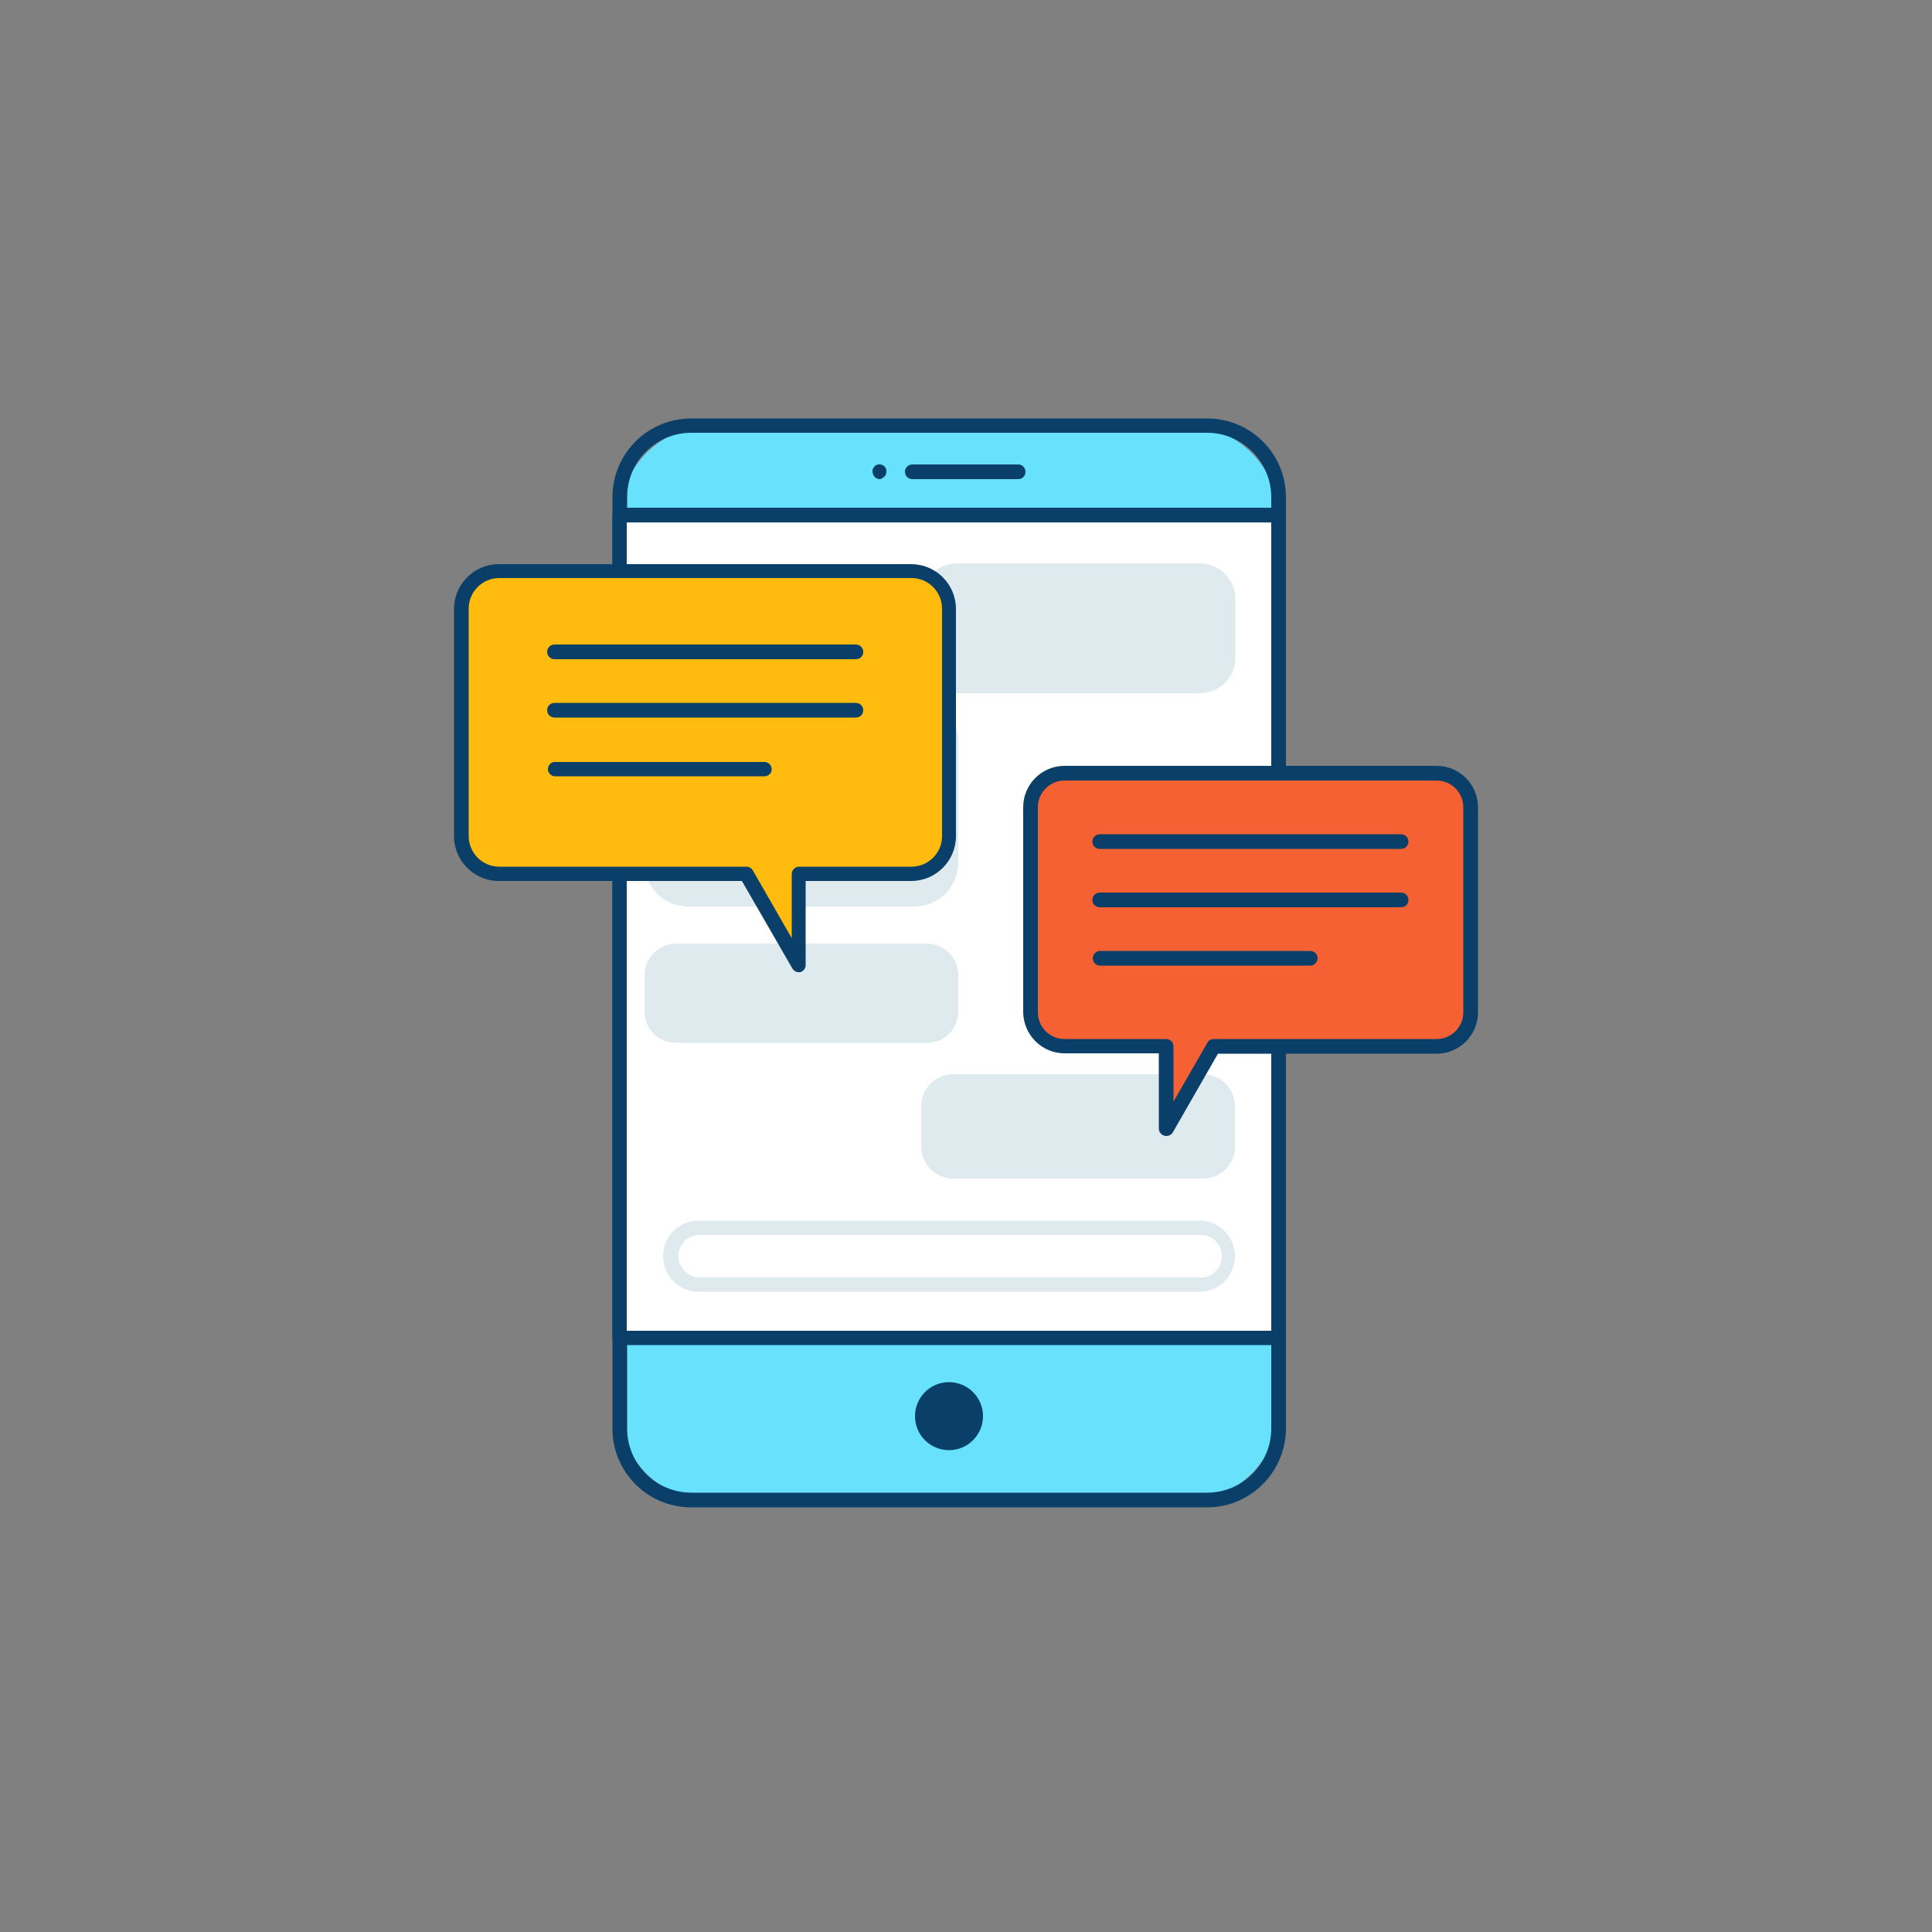 <?xml version="1.0" encoding="UTF-8" standalone="no"?>
<!DOCTYPE svg PUBLIC "-//W3C//DTD SVG 1.1//EN" "http://www.w3.org/Graphics/SVG/1.1/DTD/svg11.dtd">
<svg width="100%" height="100%" viewBox="0 0 500 500" version="1.1" xmlns="http://www.w3.org/2000/svg" xmlns:xlink="http://www.w3.org/1999/xlink" xml:space="preserve" xmlns:serif="http://www.serif.com/" style="fill-rule:evenodd;clip-rule:evenodd;stroke-linejoin:round;stroke-miterlimit:2;">
    <rect x="0" y="0" width="500" height="500" fill="#808080" stroke="none"/>
    <g id="device_chatting-5">
        <path d="M184.2,110.2L307,110.2C320.2,110.2 330.9,120.9 330.9,134.1L330.9,364.5C330.9,377.7 320.2,388.4 307,388.4L184.2,388.4C171,388.4 160.3,377.7 160.3,364.5L160.3,134C160.4,120.8 171.1,110.2 184.2,110.2Z" style="fill:rgb(104,225,253);fill-rule:nonzero;"/>
        <path d="M312.4,390.1L178.9,390.1C167.6,390.1 158.5,381 158.5,369.7L158.5,128.7C158.5,117.4 167.6,108.3 178.9,108.3L312.4,108.3C323.7,108.3 332.8,117.4 332.8,128.7L332.8,369.8C332.7,381 323.6,390.1 312.4,390.1ZM178.9,112C169.7,112 162.3,119.5 162.3,128.6L162.3,369.7C162.3,378.9 169.8,386.3 178.9,386.3L312.4,386.3C321.6,386.3 329,378.8 329,369.7L329,128.7C329,119.5 321.5,112 312.4,112L178.9,112Z" style="fill:rgb(9,63,104);fill-rule:nonzero;"/>
        <rect x="160.4" y="133.3" width="170.5" height="212.9" style="fill:white;"/>
        <path d="M330.9,348.1L160.4,348.1C159.4,348.1 158.5,347.3 158.5,346.2L158.5,133.3C158.5,132.3 159.3,131.4 160.4,131.4L330.9,131.4C331.9,131.4 332.8,132.2 332.8,133.3L332.8,346.2C332.7,347.3 331.9,348.1 330.9,348.1ZM162.2,344.4L329,344.4L329,135.2L162.2,135.2L162.2,344.4Z" style="fill:rgb(9,63,104);fill-rule:nonzero;"/>
        <path d="M243.7,279.8L314.3,279.8C316.2,279.8 317.8,281.3 317.8,283.3L317.8,299.7C317.8,301.6 316.3,303.2 314.3,303.2L243.7,303.2C241.8,303.2 240.2,301.7 240.2,299.7L240.2,283.3C240.3,281.4 241.8,279.8 243.7,279.8Z" style="fill:rgb(223,234,239);fill-rule:nonzero;"/>
        <path d="M311.3,305L246.7,305C242.1,305 238.4,301.3 238.4,296.7L238.4,286.3C238.4,281.7 242.1,278 246.7,278L311.3,278C315.9,278 319.6,281.7 319.6,286.3L319.6,296.6C319.7,301.3 316,305 311.3,305ZM246.7,281.7C244.2,281.7 242.1,283.8 242.1,286.3L242.1,296.6C242.1,299.1 244.2,301.2 246.7,301.2L311.3,301.2C313.8,301.2 315.9,299.1 315.9,296.6L315.9,286.2C315.9,283.7 313.8,281.6 311.3,281.6L246.7,281.7Z" style="fill:rgb(223,234,239);fill-rule:nonzero;"/>
        <path d="M244.2,147.7L313.9,147.7C316.1,147.7 317.8,149.5 317.8,151.6L317.8,173.6C317.8,175.8 316,177.5 313.9,177.5L244.2,177.5C242,177.5 240.3,175.7 240.3,173.6L240.3,151.6C240.3,149.5 242,147.7 244.2,147.7Z" style="fill:rgb(223,234,239);fill-rule:nonzero;"/>
        <path d="M310.5,179.4L247.6,179.4C242.5,179.4 238.4,175.3 238.4,170.2L238.4,155C238.4,149.9 242.5,145.8 247.6,145.8L310.5,145.8C315.6,145.8 319.7,149.9 319.7,155L319.7,170.2C319.7,175.3 315.6,179.4 310.5,179.4ZM247.6,149.6C244.6,149.6 242.2,152 242.2,155L242.2,170.2C242.2,173.2 244.6,175.6 247.6,175.6L310.5,175.6C313.5,175.6 316,173.2 316,170.2L316,155C316,152 313.6,149.6 310.5,149.6L247.6,149.6Z" style="fill:rgb(223,234,239);fill-rule:nonzero;"/>
        <path d="M172,246.1L242.8,246.1C244.7,246.1 246.2,247.6 246.2,249.5L246.2,264.7C246.2,266.6 244.7,268.1 242.8,268.1L172,268.1C170.1,268.1 168.6,266.6 168.6,264.7L168.6,249.5C168.6,247.6 170.1,246.1 172,246.1Z" style="fill:rgb(223,234,239);fill-rule:nonzero;"/>
        <path d="M239.9,269.9L174.9,269.9C170.4,269.9 166.8,266.2 166.8,261.8L166.8,252.4C166.8,247.9 170.4,244.3 174.9,244.2L239.9,244.2C244.4,244.2 248,247.9 248,252.4L248,261.8C248,266.3 244.4,269.9 239.9,269.9ZM174.9,247.9C172.5,247.9 170.5,249.9 170.5,252.3L170.5,261.7C170.5,264.1 172.5,266.1 174.9,266.1L239.9,266.1C242.3,266.1 244.3,264.1 244.3,261.7L244.3,252.3C244.3,249.9 242.3,247.9 239.9,247.9L174.9,247.9Z" style="fill:rgb(223,234,239);fill-rule:nonzero;"/>
        <path d="M173.7,182.4L241.1,182.4C243.9,182.4 246.2,184.7 246.2,187.5L246.2,227.7C246.2,230.5 243.9,232.8 241.1,232.8L173.7,232.8C170.9,232.8 168.6,230.5 168.6,227.7L168.6,187.5C168.6,184.6 170.9,182.4 173.7,182.4Z" style="fill:rgb(223,234,239);fill-rule:nonzero;"/>
        <path d="M236.6,234.6L178.1,234.6C171.8,234.6 166.7,229.5 166.7,223.2L166.7,191.8C166.7,185.5 171.8,180.4 178.1,180.4L236.6,180.4C242.9,180.4 248,185.5 248,191.8L248,223.2C248,229.5 242.9,234.6 236.6,234.6ZM178.1,184.2C173.9,184.2 170.5,187.6 170.5,191.8L170.5,223.2C170.5,227.4 173.9,230.8 178.1,230.8L236.6,230.8C240.8,230.8 244.2,227.4 244.2,223.2L244.2,191.8C244.2,187.6 240.8,184.2 236.6,184.2L178.1,184.2Z" style="fill:rgb(223,234,239);fill-rule:nonzero;"/>
        <path d="M263.5,124L236.1,124C235.1,124 234.2,123.2 234.2,122.1C234.2,121.1 235,120.2 236.1,120.2L263.5,120.2C264.5,120.2 265.4,121 265.4,122.1C265.4,123.2 264.6,124 263.5,124Z" style="fill:rgb(9,63,104);fill-rule:nonzero;"/>
        <path d="M227.7,124C226.7,124 225.9,123.2 225.8,122.1L225.8,121.7C225.8,121.6 225.9,121.5 225.9,121.3L226.3,120.7C227,120 228.2,120 228.9,120.7L229.3,121.3C229.3,121.4 229.4,121.5 229.4,121.7L229.4,122.1C229.4,122.6 229.2,123.1 228.8,123.4C228.6,123.6 228.4,123.7 228.2,123.8C228.1,123.9 227.9,124 227.7,124Z" style="fill:rgb(9,63,104);fill-rule:nonzero;"/>
        <circle cx="245.6" cy="366.5" r="8.8" style="fill:rgb(9,63,104);"/>
        <path d="M310.4,334.3L180.8,334.3C175.7,334.3 171.6,330.2 171.6,325.1C171.6,320 175.7,315.9 180.8,315.9L310.4,315.9C315.5,315.9 319.6,320 319.6,325.1C319.6,330.2 315.5,334.3 310.4,334.3ZM180.8,319.6C177.8,319.8 175.4,322.4 175.6,325.4C175.8,328.2 178,330.4 180.8,330.6L310.4,330.6C313.4,330.8 316,328.5 316.2,325.4C316.4,322.3 314.1,319.8 311,319.6L180.8,319.6Z" style="fill:rgb(223,234,239);fill-rule:nonzero;"/>
    </g>
    <g id="text-1_chatting-5">
        <path d="M235.9,147.7L129.2,147.7C123.8,147.7 119.4,152.1 119.4,157.5L119.4,216.3C119.4,221.7 123.8,226 129.1,226L193.1,226L206.7,249.7L206.7,226L235.8,226C241.2,226 245.5,221.6 245.6,216.3L245.6,157.5C245.6,152.1 241.3,147.7 235.9,147.7Z" style="fill:rgb(255,188,14);fill-rule:nonzero;"/>
        <path d="M206.7,251.6C206,251.6 205.4,251.2 205.1,250.7L192,228L129.1,228C122.7,228 117.5,222.8 117.5,216.4L117.5,157.6C117.5,151.2 122.7,146 129.1,146L235.8,146C242.2,146 247.4,151.2 247.4,157.6L247.4,216.4C247.4,222.8 242.2,228 235.8,228L208.5,228L208.5,249.8C208.5,250.6 207.9,251.4 207.1,251.6L206.7,251.6ZM129.2,149.6C124.9,149.6 121.3,153.1 121.3,157.5L121.3,216.4C121.3,220.7 124.8,224.3 129.2,224.3L193.2,224.3C193.9,224.3 194.5,224.7 194.8,225.2L204.9,242.8L204.9,226.2C204.9,225.2 205.7,224.3 206.8,224.3L235.9,224.3C240.2,224.3 243.8,220.8 243.8,216.4L243.8,157.5C243.8,153.2 240.3,149.6 235.9,149.6L129.2,149.6Z" style="fill:rgb(9,63,104);fill-rule:nonzero;"/>
        <path d="M221.5,170.6L143.5,170.6C142.5,170.6 141.6,169.8 141.6,168.7C141.6,167.7 142.4,166.8 143.5,166.8L221.5,166.8C222.5,166.8 223.4,167.6 223.4,168.7C223.4,169.8 222.6,170.6 221.5,170.6Z" style="fill:rgb(9,63,104);fill-rule:nonzero;"/>
        <path d="M221.5,185.7L143.5,185.7C142.5,185.7 141.6,184.9 141.6,183.8C141.6,182.8 142.4,181.9 143.5,181.9L221.5,181.9C222.5,181.9 223.4,182.7 223.4,183.8C223.4,184.9 222.6,185.7 221.5,185.7Z" style="fill:rgb(9,63,104);fill-rule:nonzero;"/>
        <path d="M198,200.9L143.5,200.9C142.5,200.8 141.7,199.9 141.8,198.9C141.9,198 142.6,197.2 143.5,197.2L198,197.2C199,197.3 199.8,198.2 199.7,199.2C199.7,200.1 198.9,200.8 198,200.9Z" style="fill:rgb(9,63,104);fill-rule:nonzero;"/>
    </g>
    <g id="text-2_chatting-5">
        <path d="M275.5,200.1L371.8,200.1C376.7,200.1 380.6,204 380.6,208.9L380.6,262C380.6,266.9 376.7,270.8 371.8,270.8L314,270.8L301.7,292.2L301.7,270.8L275.4,270.8C270.5,270.8 266.6,266.9 266.6,262L266.6,208.9C266.7,204 270.6,200.1 275.5,200.1Z" style="fill:rgb(245,97,50);fill-rule:nonzero;"/>
        <path d="M301.8,294C301.6,294 301.5,294 301.3,293.9C300.5,293.7 299.9,292.9 299.9,292.1L299.9,272.6L275.5,272.6C269.6,272.6 264.9,267.8 264.8,262L264.8,208.9C264.8,203 269.6,198.2 275.5,198.2L371.8,198.2C377.7,198.2 382.5,203 382.5,208.9L382.5,262C382.5,267.9 377.7,272.7 371.8,272.7L315.2,272.7L303.5,293.1C303.1,293.7 302.5,294 301.8,294ZM275.5,202C271.7,202 268.6,205.1 268.6,208.9L268.6,262C268.6,265.8 271.7,268.9 275.5,268.9L301.8,268.9C302.8,268.9 303.7,269.7 303.7,270.8L303.7,285.1L312.5,269.8C312.8,269.2 313.5,268.9 314.1,268.9L371.8,268.9C375.6,268.9 378.7,265.8 378.7,262L378.7,208.9C378.7,205.1 375.6,202 371.8,202L275.5,202Z" style="fill:rgb(9,63,104);fill-rule:nonzero;"/>
        <path d="M362.6,219.7L284.6,219.7C283.6,219.7 282.7,218.9 282.7,217.8C282.7,216.8 283.5,215.9 284.6,215.9L362.6,215.9C363.6,215.9 364.5,216.7 364.5,217.8C364.5,218.8 363.7,219.7 362.6,219.7Z" style="fill:rgb(9,63,104);fill-rule:nonzero;"/>
        <path d="M362.6,234.8L284.6,234.8C283.6,234.8 282.7,234 282.7,232.9C282.7,231.9 283.5,231 284.6,231L362.6,231C363.6,231 364.5,231.8 364.5,232.9C364.5,234 363.7,234.8 362.6,234.8Z" style="fill:rgb(9,63,104);fill-rule:nonzero;"/>
        <path d="M339.1,249.9L284.7,249.9C283.7,249.9 282.8,249.1 282.8,248C282.8,247 283.6,246.1 284.7,246.1L339.1,246.1C340.1,246.1 341,246.9 341,248C340.9,249.1 340.1,249.9 339.1,249.9Z" style="fill:rgb(9,63,104);fill-rule:nonzero;"/>
    </g>
</svg>

